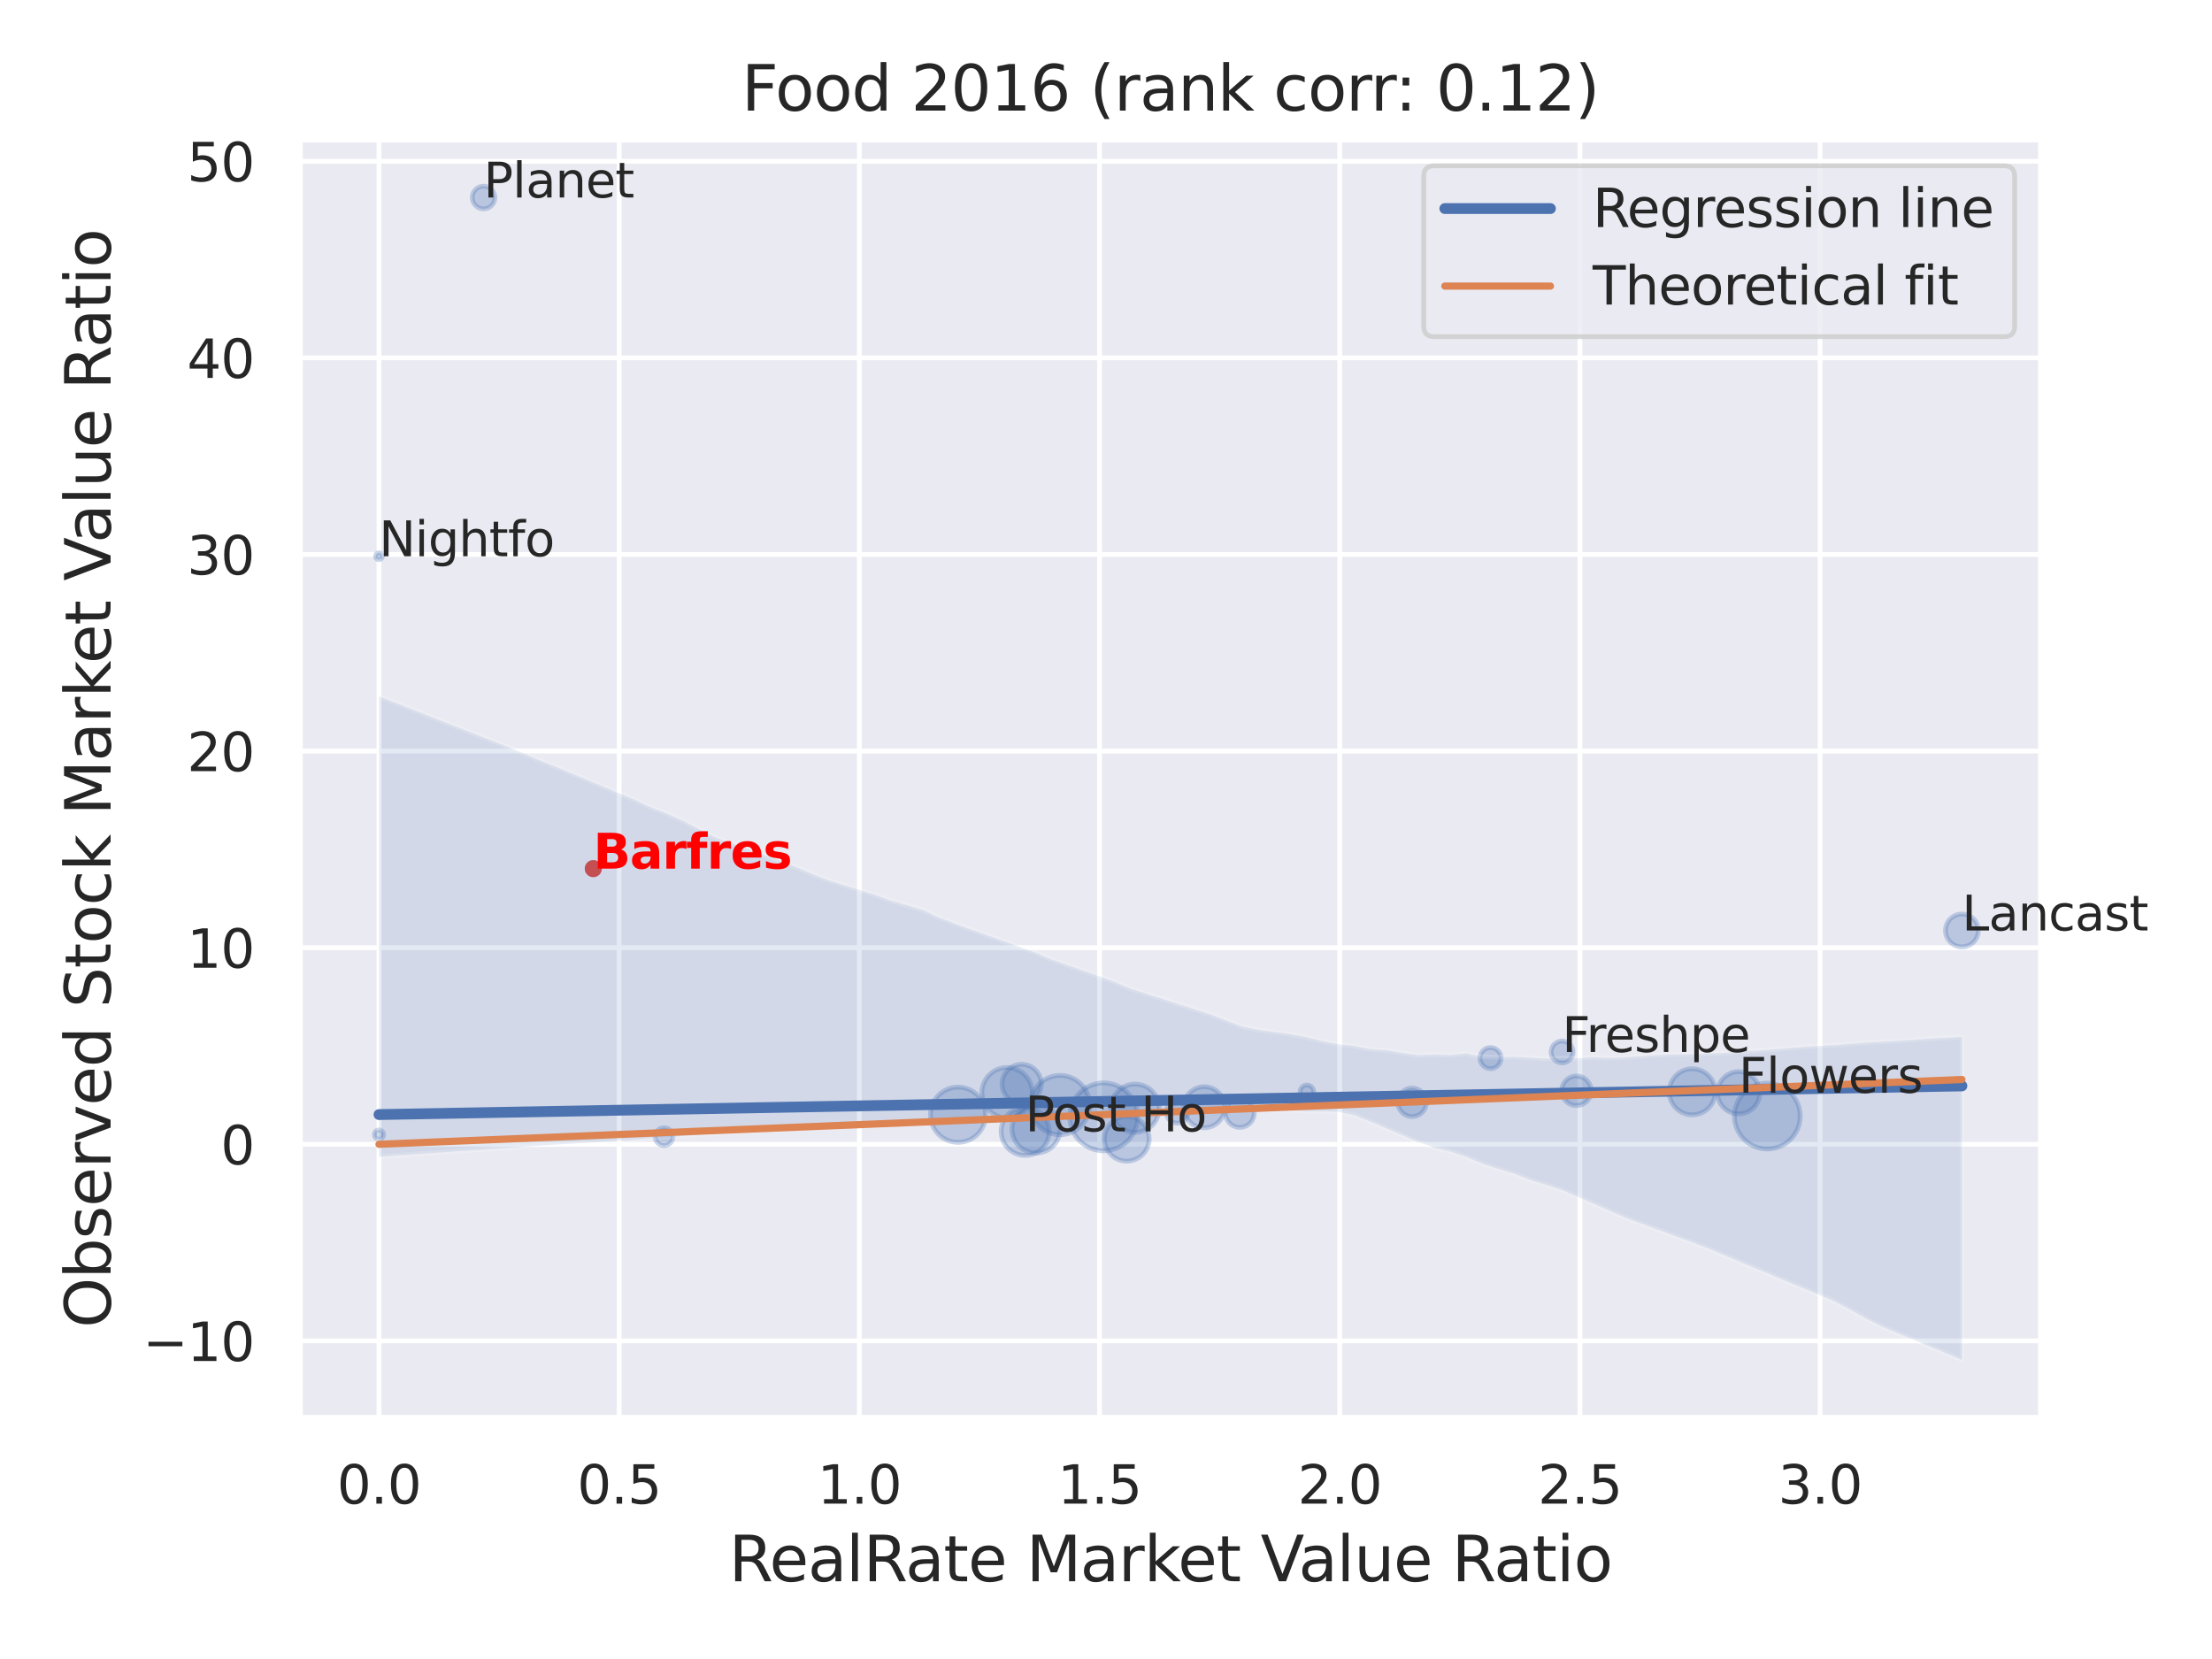 <?xml version="1.0" encoding="utf-8" standalone="no"?>
<!DOCTYPE svg PUBLIC "-//W3C//DTD SVG 1.1//EN"
  "http://www.w3.org/Graphics/SVG/1.1/DTD/svg11.dtd">
<svg xmlns:xlink="http://www.w3.org/1999/xlink" width="460.8pt" height="345.6pt" viewBox="0 0 460.8 345.6" xmlns="http://www.w3.org/2000/svg" version="1.1">
 <defs>
  <style type="text/css">*{stroke-linejoin: round; stroke-linecap: butt}</style>
 </defs>
 <g id="figure_1">
  <g id="patch_1">
   <path d="M 0 345.6 
L 460.8 345.6 
L 460.8 0 
L 0 0 
z
" style="fill: #ffffff"/>
  </g>
  <g id="axes_1">
   <g id="patch_2">
    <path d="M 62.46 295.38 
L 425.193 295.38 
L 425.193 29.04 
L 62.46 29.04 
z
" style="fill: #eaeaf2"/>
   </g>
   <g id="matplotlib.axis_1">
    <g id="xtick_1">
     <g id="line2d_1">
      <path d="M 78.948 295.38 
L 78.948 29.04 
" clip-path="url(#p19835ba0b5)" style="fill: none; stroke: #ffffff; stroke-linecap: round"/>
     </g>
     <g id="text_1">
      <!-- 0.0 -->
      <g style="fill: #262626" transform="translate(70.201 313.238) scale(0.11 -0.11)">
       <defs>
        <path id="DejaVuSans-30" d="M 2034 4250 
Q 1547 4250 1301 3770 
Q 1056 3291 1056 2328 
Q 1056 1369 1301 889 
Q 1547 409 2034 409 
Q 2525 409 2770 889 
Q 3016 1369 3016 2328 
Q 3016 3291 2770 3770 
Q 2525 4250 2034 4250 
z
M 2034 4750 
Q 2819 4750 3233 4129 
Q 3647 3509 3647 2328 
Q 3647 1150 3233 529 
Q 2819 -91 2034 -91 
Q 1250 -91 836 529 
Q 422 1150 422 2328 
Q 422 3509 836 4129 
Q 1250 4750 2034 4750 
z
" transform="scale(0.016)"/>
        <path id="DejaVuSans-2e" d="M 684 794 
L 1344 794 
L 1344 0 
L 684 0 
L 684 794 
z
" transform="scale(0.016)"/>
       </defs>
       <use xlink:href="#DejaVuSans-30"/>
       <use xlink:href="#DejaVuSans-2e" x="63.623"/>
       <use xlink:href="#DejaVuSans-30" x="95.41"/>
      </g>
     </g>
    </g>
    <g id="xtick_2">
     <g id="line2d_2">
      <path d="M 128.983 295.38 
L 128.983 29.04 
" clip-path="url(#p19835ba0b5)" style="fill: none; stroke: #ffffff; stroke-linecap: round"/>
     </g>
     <g id="text_2">
      <!-- 0.5 -->
      <g style="fill: #262626" transform="translate(120.236 313.238) scale(0.11 -0.11)">
       <defs>
        <path id="DejaVuSans-35" d="M 691 4666 
L 3169 4666 
L 3169 4134 
L 1269 4134 
L 1269 2991 
Q 1406 3038 1543 3061 
Q 1681 3084 1819 3084 
Q 2600 3084 3056 2656 
Q 3513 2228 3513 1497 
Q 3513 744 3044 326 
Q 2575 -91 1722 -91 
Q 1428 -91 1123 -41 
Q 819 9 494 109 
L 494 744 
Q 775 591 1075 516 
Q 1375 441 1709 441 
Q 2250 441 2565 725 
Q 2881 1009 2881 1497 
Q 2881 1984 2565 2268 
Q 2250 2553 1709 2553 
Q 1456 2553 1204 2497 
Q 953 2441 691 2322 
L 691 4666 
z
" transform="scale(0.016)"/>
       </defs>
       <use xlink:href="#DejaVuSans-30"/>
       <use xlink:href="#DejaVuSans-2e" x="63.623"/>
       <use xlink:href="#DejaVuSans-35" x="95.41"/>
      </g>
     </g>
    </g>
    <g id="xtick_3">
     <g id="line2d_3">
      <path d="M 179.018 295.38 
L 179.018 29.04 
" clip-path="url(#p19835ba0b5)" style="fill: none; stroke: #ffffff; stroke-linecap: round"/>
     </g>
     <g id="text_3">
      <!-- 1.0 -->
      <g style="fill: #262626" transform="translate(170.271 313.238) scale(0.11 -0.11)">
       <defs>
        <path id="DejaVuSans-31" d="M 794 531 
L 1825 531 
L 1825 4091 
L 703 3866 
L 703 4441 
L 1819 4666 
L 2450 4666 
L 2450 531 
L 3481 531 
L 3481 0 
L 794 0 
L 794 531 
z
" transform="scale(0.016)"/>
       </defs>
       <use xlink:href="#DejaVuSans-31"/>
       <use xlink:href="#DejaVuSans-2e" x="63.623"/>
       <use xlink:href="#DejaVuSans-30" x="95.41"/>
      </g>
     </g>
    </g>
    <g id="xtick_4">
     <g id="line2d_4">
      <path d="M 229.052 295.38 
L 229.052 29.04 
" clip-path="url(#p19835ba0b5)" style="fill: none; stroke: #ffffff; stroke-linecap: round"/>
     </g>
     <g id="text_4">
      <!-- 1.5 -->
      <g style="fill: #262626" transform="translate(220.306 313.238) scale(0.11 -0.11)">
       <use xlink:href="#DejaVuSans-31"/>
       <use xlink:href="#DejaVuSans-2e" x="63.623"/>
       <use xlink:href="#DejaVuSans-35" x="95.41"/>
      </g>
     </g>
    </g>
    <g id="xtick_5">
     <g id="line2d_5">
      <path d="M 279.087 295.38 
L 279.087 29.04 
" clip-path="url(#p19835ba0b5)" style="fill: none; stroke: #ffffff; stroke-linecap: round"/>
     </g>
     <g id="text_5">
      <!-- 2.0 -->
      <g style="fill: #262626" transform="translate(270.34 313.238) scale(0.11 -0.11)">
       <defs>
        <path id="DejaVuSans-32" d="M 1228 531 
L 3431 531 
L 3431 0 
L 469 0 
L 469 531 
Q 828 903 1448 1529 
Q 2069 2156 2228 2338 
Q 2531 2678 2651 2914 
Q 2772 3150 2772 3378 
Q 2772 3750 2511 3984 
Q 2250 4219 1831 4219 
Q 1534 4219 1204 4116 
Q 875 4013 500 3803 
L 500 4441 
Q 881 4594 1212 4672 
Q 1544 4750 1819 4750 
Q 2544 4750 2975 4387 
Q 3406 4025 3406 3419 
Q 3406 3131 3298 2873 
Q 3191 2616 2906 2266 
Q 2828 2175 2409 1742 
Q 1991 1309 1228 531 
z
" transform="scale(0.016)"/>
       </defs>
       <use xlink:href="#DejaVuSans-32"/>
       <use xlink:href="#DejaVuSans-2e" x="63.623"/>
       <use xlink:href="#DejaVuSans-30" x="95.41"/>
      </g>
     </g>
    </g>
    <g id="xtick_6">
     <g id="line2d_6">
      <path d="M 329.122 295.38 
L 329.122 29.04 
" clip-path="url(#p19835ba0b5)" style="fill: none; stroke: #ffffff; stroke-linecap: round"/>
     </g>
     <g id="text_6">
      <!-- 2.5 -->
      <g style="fill: #262626" transform="translate(320.375 313.238) scale(0.11 -0.11)">
       <use xlink:href="#DejaVuSans-32"/>
       <use xlink:href="#DejaVuSans-2e" x="63.623"/>
       <use xlink:href="#DejaVuSans-35" x="95.41"/>
      </g>
     </g>
    </g>
    <g id="xtick_7">
     <g id="line2d_7">
      <path d="M 379.157 295.38 
L 379.157 29.04 
" clip-path="url(#p19835ba0b5)" style="fill: none; stroke: #ffffff; stroke-linecap: round"/>
     </g>
     <g id="text_7">
      <!-- 3.0 -->
      <g style="fill: #262626" transform="translate(370.41 313.238) scale(0.11 -0.11)">
       <defs>
        <path id="DejaVuSans-33" d="M 2597 2516 
Q 3050 2419 3304 2112 
Q 3559 1806 3559 1356 
Q 3559 666 3084 287 
Q 2609 -91 1734 -91 
Q 1441 -91 1130 -33 
Q 819 25 488 141 
L 488 750 
Q 750 597 1062 519 
Q 1375 441 1716 441 
Q 2309 441 2620 675 
Q 2931 909 2931 1356 
Q 2931 1769 2642 2001 
Q 2353 2234 1838 2234 
L 1294 2234 
L 1294 2753 
L 1863 2753 
Q 2328 2753 2575 2939 
Q 2822 3125 2822 3475 
Q 2822 3834 2567 4026 
Q 2313 4219 1838 4219 
Q 1578 4219 1281 4162 
Q 984 4106 628 3988 
L 628 4550 
Q 988 4650 1302 4700 
Q 1616 4750 1894 4750 
Q 2613 4750 3031 4423 
Q 3450 4097 3450 3541 
Q 3450 3153 3228 2886 
Q 3006 2619 2597 2516 
z
" transform="scale(0.016)"/>
       </defs>
       <use xlink:href="#DejaVuSans-33"/>
       <use xlink:href="#DejaVuSans-2e" x="63.623"/>
       <use xlink:href="#DejaVuSans-30" x="95.41"/>
      </g>
     </g>
    </g>
    <g id="text_8">
     <!-- RealRate Market Value Ratio -->
     <g style="fill: #262626" transform="translate(151.84 329.404) scale(0.13 -0.13)">
      <defs>
       <path id="DejaVuSans-52" d="M 2841 2188 
Q 3044 2119 3236 1894 
Q 3428 1669 3622 1275 
L 4263 0 
L 3584 0 
L 2988 1197 
Q 2756 1666 2539 1819 
Q 2322 1972 1947 1972 
L 1259 1972 
L 1259 0 
L 628 0 
L 628 4666 
L 2053 4666 
Q 2853 4666 3247 4331 
Q 3641 3997 3641 3322 
Q 3641 2881 3436 2590 
Q 3231 2300 2841 2188 
z
M 1259 4147 
L 1259 2491 
L 2053 2491 
Q 2509 2491 2742 2702 
Q 2975 2913 2975 3322 
Q 2975 3731 2742 3939 
Q 2509 4147 2053 4147 
L 1259 4147 
z
" transform="scale(0.016)"/>
       <path id="DejaVuSans-65" d="M 3597 1894 
L 3597 1613 
L 953 1613 
Q 991 1019 1311 708 
Q 1631 397 2203 397 
Q 2534 397 2845 478 
Q 3156 559 3463 722 
L 3463 178 
Q 3153 47 2828 -22 
Q 2503 -91 2169 -91 
Q 1331 -91 842 396 
Q 353 884 353 1716 
Q 353 2575 817 3079 
Q 1281 3584 2069 3584 
Q 2775 3584 3186 3129 
Q 3597 2675 3597 1894 
z
M 3022 2063 
Q 3016 2534 2758 2815 
Q 2500 3097 2075 3097 
Q 1594 3097 1305 2825 
Q 1016 2553 972 2059 
L 3022 2063 
z
" transform="scale(0.016)"/>
       <path id="DejaVuSans-61" d="M 2194 1759 
Q 1497 1759 1228 1600 
Q 959 1441 959 1056 
Q 959 750 1161 570 
Q 1363 391 1709 391 
Q 2188 391 2477 730 
Q 2766 1069 2766 1631 
L 2766 1759 
L 2194 1759 
z
M 3341 1997 
L 3341 0 
L 2766 0 
L 2766 531 
Q 2569 213 2275 61 
Q 1981 -91 1556 -91 
Q 1019 -91 701 211 
Q 384 513 384 1019 
Q 384 1609 779 1909 
Q 1175 2209 1959 2209 
L 2766 2209 
L 2766 2266 
Q 2766 2663 2505 2880 
Q 2244 3097 1772 3097 
Q 1472 3097 1187 3025 
Q 903 2953 641 2809 
L 641 3341 
Q 956 3463 1253 3523 
Q 1550 3584 1831 3584 
Q 2591 3584 2966 3190 
Q 3341 2797 3341 1997 
z
" transform="scale(0.016)"/>
       <path id="DejaVuSans-6c" d="M 603 4863 
L 1178 4863 
L 1178 0 
L 603 0 
L 603 4863 
z
" transform="scale(0.016)"/>
       <path id="DejaVuSans-74" d="M 1172 4494 
L 1172 3500 
L 2356 3500 
L 2356 3053 
L 1172 3053 
L 1172 1153 
Q 1172 725 1289 603 
Q 1406 481 1766 481 
L 2356 481 
L 2356 0 
L 1766 0 
Q 1100 0 847 248 
Q 594 497 594 1153 
L 594 3053 
L 172 3053 
L 172 3500 
L 594 3500 
L 594 4494 
L 1172 4494 
z
" transform="scale(0.016)"/>
       <path id="DejaVuSans-20" transform="scale(0.016)"/>
       <path id="DejaVuSans-4d" d="M 628 4666 
L 1569 4666 
L 2759 1491 
L 3956 4666 
L 4897 4666 
L 4897 0 
L 4281 0 
L 4281 4097 
L 3078 897 
L 2444 897 
L 1241 4097 
L 1241 0 
L 628 0 
L 628 4666 
z
" transform="scale(0.016)"/>
       <path id="DejaVuSans-72" d="M 2631 2963 
Q 2534 3019 2420 3045 
Q 2306 3072 2169 3072 
Q 1681 3072 1420 2755 
Q 1159 2438 1159 1844 
L 1159 0 
L 581 0 
L 581 3500 
L 1159 3500 
L 1159 2956 
Q 1341 3275 1631 3429 
Q 1922 3584 2338 3584 
Q 2397 3584 2469 3576 
Q 2541 3569 2628 3553 
L 2631 2963 
z
" transform="scale(0.016)"/>
       <path id="DejaVuSans-6b" d="M 581 4863 
L 1159 4863 
L 1159 1991 
L 2875 3500 
L 3609 3500 
L 1753 1863 
L 3688 0 
L 2938 0 
L 1159 1709 
L 1159 0 
L 581 0 
L 581 4863 
z
" transform="scale(0.016)"/>
       <path id="DejaVuSans-56" d="M 1831 0 
L 50 4666 
L 709 4666 
L 2188 738 
L 3669 4666 
L 4325 4666 
L 2547 0 
L 1831 0 
z
" transform="scale(0.016)"/>
       <path id="DejaVuSans-75" d="M 544 1381 
L 544 3500 
L 1119 3500 
L 1119 1403 
Q 1119 906 1312 657 
Q 1506 409 1894 409 
Q 2359 409 2629 706 
Q 2900 1003 2900 1516 
L 2900 3500 
L 3475 3500 
L 3475 0 
L 2900 0 
L 2900 538 
Q 2691 219 2414 64 
Q 2138 -91 1772 -91 
Q 1169 -91 856 284 
Q 544 659 544 1381 
z
M 1991 3584 
L 1991 3584 
z
" transform="scale(0.016)"/>
       <path id="DejaVuSans-69" d="M 603 3500 
L 1178 3500 
L 1178 0 
L 603 0 
L 603 3500 
z
M 603 4863 
L 1178 4863 
L 1178 4134 
L 603 4134 
L 603 4863 
z
" transform="scale(0.016)"/>
       <path id="DejaVuSans-6f" d="M 1959 3097 
Q 1497 3097 1228 2736 
Q 959 2375 959 1747 
Q 959 1119 1226 758 
Q 1494 397 1959 397 
Q 2419 397 2687 759 
Q 2956 1122 2956 1747 
Q 2956 2369 2687 2733 
Q 2419 3097 1959 3097 
z
M 1959 3584 
Q 2709 3584 3137 3096 
Q 3566 2609 3566 1747 
Q 3566 888 3137 398 
Q 2709 -91 1959 -91 
Q 1206 -91 779 398 
Q 353 888 353 1747 
Q 353 2609 779 3096 
Q 1206 3584 1959 3584 
z
" transform="scale(0.016)"/>
      </defs>
      <use xlink:href="#DejaVuSans-52"/>
      <use xlink:href="#DejaVuSans-65" x="64.982"/>
      <use xlink:href="#DejaVuSans-61" x="126.506"/>
      <use xlink:href="#DejaVuSans-6c" x="187.785"/>
      <use xlink:href="#DejaVuSans-52" x="215.568"/>
      <use xlink:href="#DejaVuSans-61" x="282.801"/>
      <use xlink:href="#DejaVuSans-74" x="344.08"/>
      <use xlink:href="#DejaVuSans-65" x="383.289"/>
      <use xlink:href="#DejaVuSans-20" x="444.812"/>
      <use xlink:href="#DejaVuSans-4d" x="476.6"/>
      <use xlink:href="#DejaVuSans-61" x="562.879"/>
      <use xlink:href="#DejaVuSans-72" x="624.158"/>
      <use xlink:href="#DejaVuSans-6b" x="665.271"/>
      <use xlink:href="#DejaVuSans-65" x="719.557"/>
      <use xlink:href="#DejaVuSans-74" x="781.08"/>
      <use xlink:href="#DejaVuSans-20" x="820.289"/>
      <use xlink:href="#DejaVuSans-56" x="852.076"/>
      <use xlink:href="#DejaVuSans-61" x="912.734"/>
      <use xlink:href="#DejaVuSans-6c" x="974.014"/>
      <use xlink:href="#DejaVuSans-75" x="1001.797"/>
      <use xlink:href="#DejaVuSans-65" x="1065.176"/>
      <use xlink:href="#DejaVuSans-20" x="1126.699"/>
      <use xlink:href="#DejaVuSans-52" x="1158.486"/>
      <use xlink:href="#DejaVuSans-61" x="1225.719"/>
      <use xlink:href="#DejaVuSans-74" x="1286.998"/>
      <use xlink:href="#DejaVuSans-69" x="1326.207"/>
      <use xlink:href="#DejaVuSans-6f" x="1353.99"/>
     </g>
    </g>
   </g>
   <g id="matplotlib.axis_2">
    <g id="ytick_1">
     <g id="line2d_8">
      <path d="M 62.46 279.336 
L 425.193 279.336 
" clip-path="url(#p19835ba0b5)" style="fill: none; stroke: #ffffff; stroke-linecap: round"/>
     </g>
     <g id="text_9">
      <!-- −10 -->
      <g style="fill: #262626" transform="translate(29.745 283.515) scale(0.11 -0.11)">
       <defs>
        <path id="DejaVuSans-2212" d="M 678 2272 
L 4684 2272 
L 4684 1741 
L 678 1741 
L 678 2272 
z
" transform="scale(0.016)"/>
       </defs>
       <use xlink:href="#DejaVuSans-2212"/>
       <use xlink:href="#DejaVuSans-31" x="83.789"/>
       <use xlink:href="#DejaVuSans-30" x="147.412"/>
      </g>
     </g>
    </g>
    <g id="ytick_2">
     <g id="line2d_9">
      <path d="M 62.46 238.378 
L 425.193 238.378 
" clip-path="url(#p19835ba0b5)" style="fill: none; stroke: #ffffff; stroke-linecap: round"/>
     </g>
     <g id="text_10">
      <!-- 0 -->
      <g style="fill: #262626" transform="translate(45.961 242.557) scale(0.11 -0.11)">
       <use xlink:href="#DejaVuSans-30"/>
      </g>
     </g>
    </g>
    <g id="ytick_3">
     <g id="line2d_10">
      <path d="M 62.46 197.42 
L 425.193 197.42 
" clip-path="url(#p19835ba0b5)" style="fill: none; stroke: #ffffff; stroke-linecap: round"/>
     </g>
     <g id="text_11">
      <!-- 10 -->
      <g style="fill: #262626" transform="translate(38.962 201.599) scale(0.11 -0.11)">
       <use xlink:href="#DejaVuSans-31"/>
       <use xlink:href="#DejaVuSans-30" x="63.623"/>
      </g>
     </g>
    </g>
    <g id="ytick_4">
     <g id="line2d_11">
      <path d="M 62.46 156.461 
L 425.193 156.461 
" clip-path="url(#p19835ba0b5)" style="fill: none; stroke: #ffffff; stroke-linecap: round"/>
     </g>
     <g id="text_12">
      <!-- 20 -->
      <g style="fill: #262626" transform="translate(38.962 160.641) scale(0.11 -0.11)">
       <use xlink:href="#DejaVuSans-32"/>
       <use xlink:href="#DejaVuSans-30" x="63.623"/>
      </g>
     </g>
    </g>
    <g id="ytick_5">
     <g id="line2d_12">
      <path d="M 62.46 115.503 
L 425.193 115.503 
" clip-path="url(#p19835ba0b5)" style="fill: none; stroke: #ffffff; stroke-linecap: round"/>
     </g>
     <g id="text_13">
      <!-- 30 -->
      <g style="fill: #262626" transform="translate(38.962 119.682) scale(0.11 -0.11)">
       <use xlink:href="#DejaVuSans-33"/>
       <use xlink:href="#DejaVuSans-30" x="63.623"/>
      </g>
     </g>
    </g>
    <g id="ytick_6">
     <g id="line2d_13">
      <path d="M 62.46 74.545 
L 425.193 74.545 
" clip-path="url(#p19835ba0b5)" style="fill: none; stroke: #ffffff; stroke-linecap: round"/>
     </g>
     <g id="text_14">
      <!-- 40 -->
      <g style="fill: #262626" transform="translate(38.962 78.724) scale(0.11 -0.11)">
       <defs>
        <path id="DejaVuSans-34" d="M 2419 4116 
L 825 1625 
L 2419 1625 
L 2419 4116 
z
M 2253 4666 
L 3047 4666 
L 3047 1625 
L 3713 1625 
L 3713 1100 
L 3047 1100 
L 3047 0 
L 2419 0 
L 2419 1100 
L 313 1100 
L 313 1709 
L 2253 4666 
z
" transform="scale(0.016)"/>
       </defs>
       <use xlink:href="#DejaVuSans-34"/>
       <use xlink:href="#DejaVuSans-30" x="63.623"/>
      </g>
     </g>
    </g>
    <g id="ytick_7">
     <g id="line2d_14">
      <path d="M 62.46 33.587 
L 425.193 33.587 
" clip-path="url(#p19835ba0b5)" style="fill: none; stroke: #ffffff; stroke-linecap: round"/>
     </g>
     <g id="text_15">
      <!-- 50 -->
      <g style="fill: #262626" transform="translate(38.962 37.766) scale(0.11 -0.11)">
       <use xlink:href="#DejaVuSans-35"/>
       <use xlink:href="#DejaVuSans-30" x="63.623"/>
      </g>
     </g>
    </g>
    <g id="text_16">
     <!-- Observed Stock Market Value Ratio -->
     <g style="fill: #262626" transform="translate(23.041 276.612) rotate(-90) scale(0.13 -0.13)">
      <defs>
       <path id="DejaVuSans-4f" d="M 2522 4238 
Q 1834 4238 1429 3725 
Q 1025 3213 1025 2328 
Q 1025 1447 1429 934 
Q 1834 422 2522 422 
Q 3209 422 3611 934 
Q 4013 1447 4013 2328 
Q 4013 3213 3611 3725 
Q 3209 4238 2522 4238 
z
M 2522 4750 
Q 3503 4750 4090 4092 
Q 4678 3434 4678 2328 
Q 4678 1225 4090 567 
Q 3503 -91 2522 -91 
Q 1538 -91 948 565 
Q 359 1222 359 2328 
Q 359 3434 948 4092 
Q 1538 4750 2522 4750 
z
" transform="scale(0.016)"/>
       <path id="DejaVuSans-62" d="M 3116 1747 
Q 3116 2381 2855 2742 
Q 2594 3103 2138 3103 
Q 1681 3103 1420 2742 
Q 1159 2381 1159 1747 
Q 1159 1113 1420 752 
Q 1681 391 2138 391 
Q 2594 391 2855 752 
Q 3116 1113 3116 1747 
z
M 1159 2969 
Q 1341 3281 1617 3432 
Q 1894 3584 2278 3584 
Q 2916 3584 3314 3078 
Q 3713 2572 3713 1747 
Q 3713 922 3314 415 
Q 2916 -91 2278 -91 
Q 1894 -91 1617 61 
Q 1341 213 1159 525 
L 1159 0 
L 581 0 
L 581 4863 
L 1159 4863 
L 1159 2969 
z
" transform="scale(0.016)"/>
       <path id="DejaVuSans-73" d="M 2834 3397 
L 2834 2853 
Q 2591 2978 2328 3040 
Q 2066 3103 1784 3103 
Q 1356 3103 1142 2972 
Q 928 2841 928 2578 
Q 928 2378 1081 2264 
Q 1234 2150 1697 2047 
L 1894 2003 
Q 2506 1872 2764 1633 
Q 3022 1394 3022 966 
Q 3022 478 2636 193 
Q 2250 -91 1575 -91 
Q 1294 -91 989 -36 
Q 684 19 347 128 
L 347 722 
Q 666 556 975 473 
Q 1284 391 1588 391 
Q 1994 391 2212 530 
Q 2431 669 2431 922 
Q 2431 1156 2273 1281 
Q 2116 1406 1581 1522 
L 1381 1569 
Q 847 1681 609 1914 
Q 372 2147 372 2553 
Q 372 3047 722 3315 
Q 1072 3584 1716 3584 
Q 2034 3584 2315 3537 
Q 2597 3491 2834 3397 
z
" transform="scale(0.016)"/>
       <path id="DejaVuSans-76" d="M 191 3500 
L 800 3500 
L 1894 563 
L 2988 3500 
L 3597 3500 
L 2284 0 
L 1503 0 
L 191 3500 
z
" transform="scale(0.016)"/>
       <path id="DejaVuSans-64" d="M 2906 2969 
L 2906 4863 
L 3481 4863 
L 3481 0 
L 2906 0 
L 2906 525 
Q 2725 213 2448 61 
Q 2172 -91 1784 -91 
Q 1150 -91 751 415 
Q 353 922 353 1747 
Q 353 2572 751 3078 
Q 1150 3584 1784 3584 
Q 2172 3584 2448 3432 
Q 2725 3281 2906 2969 
z
M 947 1747 
Q 947 1113 1208 752 
Q 1469 391 1925 391 
Q 2381 391 2643 752 
Q 2906 1113 2906 1747 
Q 2906 2381 2643 2742 
Q 2381 3103 1925 3103 
Q 1469 3103 1208 2742 
Q 947 2381 947 1747 
z
" transform="scale(0.016)"/>
       <path id="DejaVuSans-53" d="M 3425 4513 
L 3425 3897 
Q 3066 4069 2747 4153 
Q 2428 4238 2131 4238 
Q 1616 4238 1336 4038 
Q 1056 3838 1056 3469 
Q 1056 3159 1242 3001 
Q 1428 2844 1947 2747 
L 2328 2669 
Q 3034 2534 3370 2195 
Q 3706 1856 3706 1288 
Q 3706 609 3251 259 
Q 2797 -91 1919 -91 
Q 1588 -91 1214 -16 
Q 841 59 441 206 
L 441 856 
Q 825 641 1194 531 
Q 1563 422 1919 422 
Q 2459 422 2753 634 
Q 3047 847 3047 1241 
Q 3047 1584 2836 1778 
Q 2625 1972 2144 2069 
L 1759 2144 
Q 1053 2284 737 2584 
Q 422 2884 422 3419 
Q 422 4038 858 4394 
Q 1294 4750 2059 4750 
Q 2388 4750 2728 4690 
Q 3069 4631 3425 4513 
z
" transform="scale(0.016)"/>
       <path id="DejaVuSans-63" d="M 3122 3366 
L 3122 2828 
Q 2878 2963 2633 3030 
Q 2388 3097 2138 3097 
Q 1578 3097 1268 2742 
Q 959 2388 959 1747 
Q 959 1106 1268 751 
Q 1578 397 2138 397 
Q 2388 397 2633 464 
Q 2878 531 3122 666 
L 3122 134 
Q 2881 22 2623 -34 
Q 2366 -91 2075 -91 
Q 1284 -91 818 406 
Q 353 903 353 1747 
Q 353 2603 823 3093 
Q 1294 3584 2113 3584 
Q 2378 3584 2631 3529 
Q 2884 3475 3122 3366 
z
" transform="scale(0.016)"/>
      </defs>
      <use xlink:href="#DejaVuSans-4f"/>
      <use xlink:href="#DejaVuSans-62" x="78.711"/>
      <use xlink:href="#DejaVuSans-73" x="142.188"/>
      <use xlink:href="#DejaVuSans-65" x="194.287"/>
      <use xlink:href="#DejaVuSans-72" x="255.811"/>
      <use xlink:href="#DejaVuSans-76" x="296.924"/>
      <use xlink:href="#DejaVuSans-65" x="356.104"/>
      <use xlink:href="#DejaVuSans-64" x="417.627"/>
      <use xlink:href="#DejaVuSans-20" x="481.104"/>
      <use xlink:href="#DejaVuSans-53" x="512.891"/>
      <use xlink:href="#DejaVuSans-74" x="576.367"/>
      <use xlink:href="#DejaVuSans-6f" x="615.576"/>
      <use xlink:href="#DejaVuSans-63" x="676.758"/>
      <use xlink:href="#DejaVuSans-6b" x="731.738"/>
      <use xlink:href="#DejaVuSans-20" x="789.648"/>
      <use xlink:href="#DejaVuSans-4d" x="821.436"/>
      <use xlink:href="#DejaVuSans-61" x="907.715"/>
      <use xlink:href="#DejaVuSans-72" x="968.994"/>
      <use xlink:href="#DejaVuSans-6b" x="1010.107"/>
      <use xlink:href="#DejaVuSans-65" x="1064.393"/>
      <use xlink:href="#DejaVuSans-74" x="1125.916"/>
      <use xlink:href="#DejaVuSans-20" x="1165.125"/>
      <use xlink:href="#DejaVuSans-56" x="1196.912"/>
      <use xlink:href="#DejaVuSans-61" x="1257.57"/>
      <use xlink:href="#DejaVuSans-6c" x="1318.85"/>
      <use xlink:href="#DejaVuSans-75" x="1346.633"/>
      <use xlink:href="#DejaVuSans-65" x="1410.012"/>
      <use xlink:href="#DejaVuSans-20" x="1471.535"/>
      <use xlink:href="#DejaVuSans-52" x="1503.322"/>
      <use xlink:href="#DejaVuSans-61" x="1570.555"/>
      <use xlink:href="#DejaVuSans-74" x="1631.834"/>
      <use xlink:href="#DejaVuSans-69" x="1671.043"/>
      <use xlink:href="#DejaVuSans-6f" x="1698.826"/>
     </g>
    </g>
   </g>
   <g id="PathCollection_1">
    <path d="M 245.25 233.979 
C 245.854 233.979 246.434 233.739 246.862 233.311 
C 247.289 232.884 247.529 232.304 247.529 231.699 
C 247.529 231.095 247.289 230.515 246.862 230.087 
C 246.434 229.66 245.854 229.42 245.25 229.42 
C 244.645 229.42 244.066 229.66 243.638 230.087 
C 243.211 230.515 242.97 231.095 242.97 231.699 
C 242.97 232.304 243.211 232.884 243.638 233.311 
C 244.066 233.739 244.645 233.979 245.25 233.979 
z
" clip-path="url(#p19835ba0b5)" style="fill: #4c72b0; fill-opacity: 0.3; stroke: #4c72b0; stroke-opacity: 0.3"/>
    <path d="M 209.791 232.886 
C 211.184 232.886 212.52 232.333 213.505 231.348 
C 214.49 230.363 215.044 229.027 215.044 227.634 
C 215.044 226.241 214.49 224.904 213.505 223.919 
C 212.52 222.934 211.184 222.381 209.791 222.381 
C 208.398 222.381 207.062 222.934 206.077 223.919 
C 205.092 224.904 204.539 226.241 204.539 227.634 
C 204.539 229.027 205.092 230.363 206.077 231.348 
C 207.062 232.333 208.398 232.886 209.791 232.886 
z
" clip-path="url(#p19835ba0b5)" style="fill: #4c72b0; fill-opacity: 0.3; stroke: #4c72b0; stroke-opacity: 0.3"/>
    <path d="M 199.579 237.968 
C 201.104 237.968 202.568 237.362 203.646 236.283 
C 204.725 235.205 205.331 233.741 205.331 232.216 
C 205.331 230.69 204.725 229.227 203.646 228.148 
C 202.568 227.069 201.104 226.463 199.579 226.463 
C 198.053 226.463 196.59 227.069 195.511 228.148 
C 194.432 229.227 193.826 230.69 193.826 232.216 
C 193.826 233.741 194.432 235.205 195.511 236.283 
C 196.59 237.362 198.053 237.968 199.579 237.968 
z
" clip-path="url(#p19835ba0b5)" style="fill: #4c72b0; fill-opacity: 0.3; stroke: #4c72b0; stroke-opacity: 0.3"/>
    <path d="M 294.169 232.605 
C 294.955 232.605 295.709 232.293 296.265 231.737 
C 296.821 231.181 297.134 230.427 297.134 229.641 
C 297.134 228.854 296.821 228.1 296.265 227.544 
C 295.709 226.988 294.955 226.676 294.169 226.676 
C 293.383 226.676 292.629 226.988 292.073 227.544 
C 291.517 228.1 291.204 228.854 291.204 229.641 
C 291.204 230.427 291.517 231.181 292.073 231.737 
C 292.629 232.293 293.383 232.605 294.169 232.605 
z
" clip-path="url(#p19835ba0b5)" style="fill: #4c72b0; fill-opacity: 0.3; stroke: #4c72b0; stroke-opacity: 0.3"/>
    <path d="M 220.826 236.386 
C 222.465 236.386 224.037 235.735 225.196 234.576 
C 226.355 233.417 227.006 231.845 227.006 230.206 
C 227.006 228.567 226.355 226.995 225.196 225.836 
C 224.037 224.677 222.465 224.026 220.826 224.026 
C 219.187 224.026 217.615 224.677 216.456 225.836 
C 215.298 226.995 214.646 228.567 214.646 230.206 
C 214.646 231.845 215.298 233.417 216.456 234.576 
C 217.615 235.735 219.187 236.386 220.826 236.386 
z
" clip-path="url(#p19835ba0b5)" style="fill: #4c72b0; fill-opacity: 0.3; stroke: #4c72b0; stroke-opacity: 0.3"/>
    <path d="M 212.834 229.903 
C 213.919 229.903 214.961 229.472 215.728 228.705 
C 216.495 227.937 216.927 226.896 216.927 225.811 
C 216.927 224.726 216.495 223.684 215.728 222.917 
C 214.961 222.15 213.919 221.718 212.834 221.718 
C 211.749 221.718 210.708 222.15 209.94 222.917 
C 209.173 223.684 208.742 224.726 208.742 225.811 
C 208.742 226.896 209.173 227.937 209.94 228.705 
C 210.708 229.472 211.749 229.903 212.834 229.903 
z
" clip-path="url(#p19835ba0b5)" style="fill: #4c72b0; fill-opacity: 0.3; stroke: #4c72b0; stroke-opacity: 0.3"/>
    <path d="M 408.705 197.254 
C 409.612 197.254 410.482 196.894 411.124 196.252 
C 411.765 195.611 412.126 194.741 412.126 193.834 
C 412.126 192.926 411.765 192.056 411.124 191.415 
C 410.482 190.773 409.612 190.413 408.705 190.413 
C 407.798 190.413 406.928 190.773 406.286 191.415 
C 405.645 192.056 405.284 192.926 405.284 193.834 
C 405.284 194.741 405.645 195.611 406.286 196.252 
C 406.928 196.894 407.798 197.254 408.705 197.254 
z
" clip-path="url(#p19835ba0b5)" style="fill: #4c72b0; fill-opacity: 0.3; stroke: #4c72b0; stroke-opacity: 0.3"/>
    <path d="M 234.722 241.887 
C 235.957 241.887 237.143 241.396 238.016 240.522 
C 238.89 239.649 239.381 238.463 239.381 237.228 
C 239.381 235.992 238.89 234.807 238.016 233.933 
C 237.143 233.059 235.957 232.568 234.722 232.568 
C 233.486 232.568 232.301 233.059 231.427 233.933 
C 230.553 234.807 230.062 235.992 230.062 237.228 
C 230.062 238.463 230.553 239.649 231.427 240.522 
C 232.301 241.396 233.486 241.887 234.722 241.887 
z
" clip-path="url(#p19835ba0b5)" style="fill: #4c72b0; fill-opacity: 0.3; stroke: #4c72b0; stroke-opacity: 0.3"/>
    <path d="M 328.404 230.306 
C 329.219 230.306 330.001 229.982 330.578 229.406 
C 331.155 228.829 331.479 228.047 331.479 227.231 
C 331.479 226.416 331.155 225.634 330.578 225.057 
C 330.001 224.481 329.219 224.157 328.404 224.157 
C 327.588 224.157 326.806 224.481 326.23 225.057 
C 325.653 225.634 325.329 226.416 325.329 227.231 
C 325.329 228.047 325.653 228.829 326.23 229.406 
C 326.806 229.982 327.588 230.306 328.404 230.306 
z
" clip-path="url(#p19835ba0b5)" style="fill: #4c72b0; fill-opacity: 0.3; stroke: #4c72b0; stroke-opacity: 0.3"/>
    <path d="M 368.162 239.357 
C 369.98 239.357 371.724 238.634 373.009 237.349 
C 374.295 236.063 375.017 234.319 375.017 232.501 
C 375.017 230.683 374.295 228.939 373.009 227.654 
C 371.724 226.368 369.98 225.646 368.162 225.646 
C 366.344 225.646 364.6 226.368 363.315 227.654 
C 362.029 228.939 361.307 230.683 361.307 232.501 
C 361.307 234.319 362.029 236.063 363.315 237.349 
C 364.6 238.634 366.344 239.357 368.162 239.357 
z
" clip-path="url(#p19835ba0b5)" style="fill: #4c72b0; fill-opacity: 0.3; stroke: #4c72b0; stroke-opacity: 0.3"/>
    <path d="M 272.251 228.871 
C 272.626 228.871 272.987 228.722 273.252 228.456 
C 273.518 228.19 273.667 227.83 273.667 227.454 
C 273.667 227.079 273.518 226.718 273.252 226.453 
C 272.987 226.187 272.626 226.038 272.251 226.038 
C 271.875 226.038 271.515 226.187 271.249 226.453 
C 270.983 226.718 270.834 227.079 270.834 227.454 
C 270.834 227.83 270.983 228.19 271.249 228.456 
C 271.515 228.722 271.875 228.871 272.251 228.871 
z
" clip-path="url(#p19835ba0b5)" style="fill: #4c72b0; fill-opacity: 0.3; stroke: #4c72b0; stroke-opacity: 0.3"/>
    <path d="M 236.46 235.896 
C 237.794 235.896 239.073 235.366 240.017 234.422 
C 240.96 233.479 241.49 232.199 241.49 230.865 
C 241.49 229.531 240.96 228.251 240.017 227.308 
C 239.073 226.365 237.794 225.835 236.46 225.835 
C 235.125 225.835 233.846 226.365 232.902 227.308 
C 231.959 228.251 231.429 229.531 231.429 230.865 
C 231.429 232.199 231.959 233.479 232.902 234.422 
C 233.846 235.366 235.125 235.896 236.46 235.896 
z
" clip-path="url(#p19835ba0b5)" style="fill: #4c72b0; fill-opacity: 0.3; stroke: #4c72b0; stroke-opacity: 0.3"/>
    <path d="M 310.503 222.628 
C 311.086 222.628 311.645 222.396 312.057 221.984 
C 312.469 221.572 312.7 221.013 312.7 220.431 
C 312.7 219.848 312.469 219.289 312.057 218.877 
C 311.645 218.465 311.086 218.233 310.503 218.233 
C 309.921 218.233 309.362 218.465 308.95 218.877 
C 308.538 219.289 308.306 219.848 308.306 220.431 
C 308.306 221.013 308.538 221.572 308.95 221.984 
C 309.362 222.396 309.921 222.628 310.503 222.628 
z
" clip-path="url(#p19835ba0b5)" style="fill: #4c72b0; fill-opacity: 0.3; stroke: #4c72b0; stroke-opacity: 0.3"/>
    <path d="M 250.864 234.933 
C 251.998 234.933 253.085 234.482 253.887 233.68 
C 254.689 232.878 255.139 231.791 255.139 230.657 
C 255.139 229.523 254.689 228.435 253.887 227.633 
C 253.085 226.831 251.998 226.381 250.864 226.381 
C 249.73 226.381 248.642 226.831 247.84 227.633 
C 247.038 228.435 246.588 229.523 246.588 230.657 
C 246.588 231.791 247.038 232.878 247.84 233.68 
C 248.642 234.482 249.73 234.933 250.864 234.933 
z
" clip-path="url(#p19835ba0b5)" style="fill: #4c72b0; fill-opacity: 0.3; stroke: #4c72b0; stroke-opacity: 0.3"/>
    <path d="M 258.279 234.848 
C 259.072 234.848 259.832 234.533 260.393 233.972 
C 260.954 233.411 261.269 232.651 261.269 231.858 
C 261.269 231.065 260.954 230.304 260.393 229.743 
C 259.832 229.183 259.072 228.868 258.279 228.868 
C 257.486 228.868 256.725 229.183 256.165 229.743 
C 255.604 230.304 255.289 231.065 255.289 231.858 
C 255.289 232.651 255.604 233.411 256.165 233.972 
C 256.725 234.533 257.486 234.848 258.279 234.848 
z
" clip-path="url(#p19835ba0b5)" style="fill: #4c72b0; fill-opacity: 0.3; stroke: #4c72b0; stroke-opacity: 0.3"/>
    <path d="M 352.527 232.242 
C 353.8 232.242 355.022 231.736 355.922 230.836 
C 356.822 229.935 357.328 228.714 357.328 227.441 
C 357.328 226.168 356.822 224.947 355.922 224.047 
C 355.022 223.146 353.8 222.641 352.527 222.641 
C 351.254 222.641 350.033 223.146 349.133 224.047 
C 348.233 224.947 347.727 226.168 347.727 227.441 
C 347.727 228.714 348.233 229.935 349.133 230.836 
C 350.033 231.736 351.254 232.242 352.527 232.242 
z
" clip-path="url(#p19835ba0b5)" style="fill: #4c72b0; fill-opacity: 0.3; stroke: #4c72b0; stroke-opacity: 0.3"/>
    <path d="M 138.332 238.638 
C 138.823 238.638 139.294 238.443 139.641 238.096 
C 139.988 237.749 140.184 237.277 140.184 236.786 
C 140.184 236.295 139.988 235.824 139.641 235.477 
C 139.294 235.129 138.823 234.934 138.332 234.934 
C 137.84 234.934 137.369 235.129 137.022 235.477 
C 136.675 235.824 136.48 236.295 136.48 236.786 
C 136.48 237.277 136.675 237.749 137.022 238.096 
C 137.369 238.443 137.84 238.638 138.332 238.638 
z
" clip-path="url(#p19835ba0b5)" style="fill: #4c72b0; fill-opacity: 0.3; stroke: #4c72b0; stroke-opacity: 0.3"/>
    <path d="M 229.916 239.727 
C 231.791 239.727 233.59 238.982 234.916 237.656 
C 236.242 236.33 236.987 234.531 236.987 232.656 
C 236.987 230.78 236.242 228.982 234.916 227.656 
C 233.59 226.33 231.791 225.585 229.916 225.585 
C 228.041 225.585 226.242 226.33 224.916 227.656 
C 223.59 228.982 222.845 230.78 222.845 232.656 
C 222.845 234.531 223.59 236.33 224.916 237.656 
C 226.242 238.982 228.041 239.727 229.916 239.727 
z
" clip-path="url(#p19835ba0b5)" style="fill: #4c72b0; fill-opacity: 0.3; stroke: #4c72b0; stroke-opacity: 0.3"/>
    <path d="M 100.741 43.508 
C 101.368 43.508 101.968 43.259 102.411 42.816 
C 102.854 42.373 103.103 41.773 103.103 41.146 
C 103.103 40.52 102.854 39.919 102.411 39.476 
C 101.968 39.034 101.368 38.785 100.741 38.785 
C 100.115 38.785 99.514 39.034 99.072 39.476 
C 98.629 39.919 98.38 40.52 98.38 41.146 
C 98.38 41.773 98.629 42.373 99.072 42.816 
C 99.514 43.259 100.115 43.508 100.741 43.508 
z
" clip-path="url(#p19835ba0b5)" style="fill: #4c72b0; fill-opacity: 0.3; stroke: #4c72b0; stroke-opacity: 0.3"/>
    <path d="M 362.194 232.045 
C 363.362 232.045 364.482 231.581 365.308 230.755 
C 366.133 229.929 366.597 228.809 366.597 227.642 
C 366.597 226.474 366.133 225.354 365.308 224.528 
C 364.482 223.702 363.362 223.239 362.194 223.239 
C 361.027 223.239 359.907 223.702 359.081 224.528 
C 358.255 225.354 357.791 226.474 357.791 227.642 
C 357.791 228.809 358.255 229.929 359.081 230.755 
C 359.907 231.581 361.027 232.045 362.194 232.045 
z
" clip-path="url(#p19835ba0b5)" style="fill: #4c72b0; fill-opacity: 0.3; stroke: #4c72b0; stroke-opacity: 0.3"/>
    <path d="M 215.834 240.195 
C 217.165 240.195 218.441 239.667 219.382 238.726 
C 220.323 237.785 220.851 236.508 220.851 235.178 
C 220.851 233.847 220.323 232.571 219.382 231.63 
C 218.441 230.689 217.165 230.16 215.834 230.16 
C 214.503 230.16 213.227 230.689 212.286 231.63 
C 211.345 232.571 210.816 233.847 210.816 235.178 
C 210.816 236.508 211.345 237.785 212.286 238.726 
C 213.227 239.667 214.503 240.195 215.834 240.195 
z
" clip-path="url(#p19835ba0b5)" style="fill: #4c72b0; fill-opacity: 0.3; stroke: #4c72b0; stroke-opacity: 0.3"/>
    <path d="M 78.949 237.314 
C 79.204 237.314 79.448 237.212 79.628 237.032 
C 79.808 236.852 79.91 236.608 79.91 236.353 
C 79.91 236.098 79.808 235.853 79.628 235.673 
C 79.448 235.493 79.204 235.392 78.949 235.392 
C 78.694 235.392 78.45 235.493 78.269 235.673 
C 78.089 235.853 77.988 236.098 77.988 236.353 
C 77.988 236.608 78.089 236.852 78.269 237.032 
C 78.45 237.212 78.694 237.314 78.949 237.314 
z
" clip-path="url(#p19835ba0b5)" style="fill: #4c72b0; fill-opacity: 0.3; stroke: #4c72b0; stroke-opacity: 0.3"/>
    <path d="M 123.596 182.23 
C 123.936 182.23 124.262 182.095 124.503 181.854 
C 124.743 181.614 124.878 181.288 124.878 180.948 
C 124.878 180.608 124.743 180.282 124.503 180.042 
C 124.262 179.802 123.936 179.666 123.596 179.666 
C 123.257 179.666 122.931 179.802 122.69 180.042 
C 122.45 180.282 122.315 180.608 122.315 180.948 
C 122.315 181.288 122.45 181.614 122.69 181.854 
C 122.931 182.095 123.257 182.23 123.596 182.23 
z
" clip-path="url(#p19835ba0b5)" style="fill: #4c72b0; fill-opacity: 0.3; stroke: #4c72b0; stroke-opacity: 0.3"/>
    <path d="M 213.567 240.703 
C 214.897 240.703 216.173 240.175 217.113 239.235 
C 218.054 238.294 218.582 237.019 218.582 235.689 
C 218.582 234.359 218.054 233.083 217.113 232.143 
C 216.173 231.203 214.897 230.674 213.567 230.674 
C 212.238 230.674 210.962 231.203 210.022 232.143 
C 209.081 233.083 208.553 234.359 208.553 235.689 
C 208.553 237.019 209.081 238.294 210.022 239.235 
C 210.962 240.175 212.238 240.703 213.567 240.703 
z
" clip-path="url(#p19835ba0b5)" style="fill: #4c72b0; fill-opacity: 0.3; stroke: #4c72b0; stroke-opacity: 0.3"/>
    <path d="M 78.948 116.582 
C 79.135 116.582 79.315 116.507 79.448 116.375 
C 79.581 116.242 79.655 116.062 79.655 115.874 
C 79.655 115.687 79.581 115.507 79.448 115.374 
C 79.315 115.242 79.135 115.167 78.948 115.167 
C 78.76 115.167 78.58 115.242 78.448 115.374 
C 78.315 115.507 78.241 115.687 78.241 115.874 
C 78.241 116.062 78.315 116.242 78.448 116.375 
C 78.58 116.507 78.76 116.582 78.948 116.582 
z
" clip-path="url(#p19835ba0b5)" style="fill: #4c72b0; fill-opacity: 0.3; stroke: #4c72b0; stroke-opacity: 0.3"/>
    <path d="M 325.411 221.422 
C 326.015 221.422 326.594 221.182 327.02 220.756 
C 327.447 220.329 327.687 219.75 327.687 219.147 
C 327.687 218.543 327.447 217.964 327.02 217.538 
C 326.594 217.111 326.015 216.871 325.411 216.871 
C 324.808 216.871 324.229 217.111 323.802 217.538 
C 323.375 217.964 323.136 218.543 323.136 219.147 
C 323.136 219.75 323.375 220.329 323.802 220.756 
C 324.229 221.182 324.808 221.422 325.411 221.422 
z
" clip-path="url(#p19835ba0b5)" style="fill: #4c72b0; fill-opacity: 0.3; stroke: #4c72b0; stroke-opacity: 0.3"/>
   </g>
   <g id="PolyCollection_1">
    <defs>
     <path id="m234d944e9a" d="M 78.948 -200.539 
L 78.948 -104.603 
L 82.279 -104.858 
L 85.61 -105.114 
L 88.94 -105.344 
L 92.271 -105.571 
L 95.602 -105.798 
L 98.933 -106.026 
L 102.264 -106.253 
L 105.595 -106.48 
L 108.926 -106.707 
L 112.257 -106.935 
L 115.588 -107.156 
L 118.918 -107.354 
L 122.249 -107.552 
L 125.58 -107.751 
L 128.911 -107.949 
L 132.242 -108.192 
L 135.573 -108.526 
L 138.904 -108.693 
L 142.235 -108.975 
L 145.565 -109.208 
L 148.896 -109.437 
L 152.227 -109.667 
L 155.558 -109.881 
L 158.889 -110.074 
L 162.22 -110.284 
L 165.551 -110.496 
L 168.882 -110.706 
L 172.212 -110.892 
L 175.543 -111.075 
L 178.874 -111.284 
L 182.205 -111.484 
L 185.536 -111.688 
L 188.867 -111.821 
L 192.198 -111.954 
L 195.529 -112.127 
L 198.859 -112.285 
L 202.19 -112.426 
L 205.521 -112.575 
L 208.852 -112.763 
L 212.183 -112.898 
L 215.514 -113.036 
L 218.845 -113.173 
L 222.176 -113.313 
L 225.507 -113.434 
L 228.837 -113.544 
L 232.168 -113.691 
L 235.499 -113.825 
L 238.83 -113.942 
L 242.161 -114.031 
L 245.492 -114.083 
L 248.823 -114.214 
L 252.154 -114.288 
L 255.484 -114.349 
L 258.815 -114.404 
L 262.146 -114.333 
L 265.477 -114.314 
L 268.808 -114.281 
L 272.139 -114.13 
L 275.47 -114.086 
L 278.801 -113.993 
L 282.131 -113.298 
L 285.462 -111.971 
L 288.793 -110.548 
L 292.124 -109.118 
L 295.455 -107.703 
L 298.786 -106.543 
L 302.117 -105.732 
L 305.448 -104.607 
L 308.779 -103.187 
L 312.109 -102.077 
L 315.44 -101.091 
L 318.771 -99.805 
L 322.102 -98.756 
L 325.433 -97.697 
L 328.764 -96.239 
L 332.095 -94.784 
L 335.426 -93.33 
L 338.756 -91.875 
L 342.087 -90.642 
L 345.418 -89.418 
L 348.749 -88.193 
L 352.08 -86.969 
L 355.411 -85.696 
L 358.742 -84.302 
L 362.073 -82.91 
L 365.403 -81.519 
L 368.734 -80.127 
L 372.065 -78.735 
L 375.396 -77.344 
L 378.727 -75.952 
L 382.058 -74.56 
L 385.389 -72.802 
L 388.72 -70.917 
L 392.05 -69.245 
L 395.381 -67.853 
L 398.712 -66.47 
L 402.043 -65.088 
L 405.374 -63.707 
L 408.705 -62.326 
L 408.705 -129.588 
L 408.705 -129.588 
L 405.374 -129.392 
L 402.043 -129.215 
L 398.712 -128.988 
L 395.381 -128.761 
L 392.05 -128.581 
L 388.72 -128.392 
L 385.389 -128.122 
L 382.058 -127.855 
L 378.727 -127.699 
L 375.396 -127.445 
L 372.065 -127.188 
L 368.734 -126.93 
L 365.403 -126.673 
L 362.073 -126.502 
L 358.742 -126.203 
L 355.411 -126.1 
L 352.08 -125.956 
L 348.749 -125.94 
L 345.418 -125.792 
L 342.087 -125.57 
L 338.756 -125.343 
L 335.426 -125.173 
L 332.095 -125.346 
L 328.764 -125.169 
L 325.433 -125.178 
L 322.102 -125.062 
L 318.771 -125.26 
L 315.44 -125.431 
L 312.109 -125.386 
L 308.779 -125.445 
L 305.448 -126.131 
L 302.117 -125.798 
L 298.786 -125.908 
L 295.455 -125.768 
L 292.124 -126.246 
L 288.793 -126.815 
L 285.462 -127.013 
L 282.131 -127.692 
L 278.801 -128.051 
L 275.47 -128.708 
L 272.139 -129.531 
L 268.808 -130.149 
L 265.477 -130.614 
L 262.146 -131.041 
L 258.815 -131.719 
L 255.484 -133.001 
L 252.154 -134.272 
L 248.823 -135.353 
L 245.492 -136.42 
L 242.161 -137.497 
L 238.83 -138.565 
L 235.499 -139.648 
L 232.168 -141.049 
L 228.837 -142.263 
L 225.507 -143.436 
L 222.176 -144.613 
L 218.845 -145.79 
L 215.514 -147.213 
L 212.183 -148.414 
L 208.852 -149.608 
L 205.521 -150.803 
L 202.19 -152.002 
L 198.859 -153.198 
L 195.529 -154.504 
L 192.198 -156.03 
L 188.867 -157.043 
L 185.536 -157.993 
L 182.205 -159.187 
L 178.874 -160.259 
L 175.543 -161.264 
L 172.212 -162.333 
L 168.882 -163.673 
L 165.551 -165.06 
L 162.22 -166.374 
L 158.889 -167.577 
L 155.558 -168.779 
L 152.227 -169.982 
L 148.896 -171.185 
L 145.565 -172.898 
L 142.235 -174.625 
L 138.904 -176.104 
L 135.573 -177.4 
L 132.242 -178.976 
L 128.911 -180.373 
L 125.58 -181.77 
L 122.249 -183.16 
L 118.918 -184.549 
L 115.588 -185.936 
L 112.257 -187.258 
L 108.926 -188.719 
L 105.595 -190.063 
L 102.264 -191.374 
L 98.933 -192.685 
L 95.602 -193.996 
L 92.271 -195.306 
L 88.94 -196.615 
L 85.61 -197.923 
L 82.279 -199.231 
L 78.948 -200.539 
z
" style="stroke: #ffffff; stroke-opacity: 0.15"/>
    </defs>
    <g clip-path="url(#p19835ba0b5)">
     <use xlink:href="#m234d944e9a" x="0" y="345.6" style="fill: #4c72b0; fill-opacity: 0.15; stroke: #ffffff; stroke-opacity: 0.15"/>
    </g>
   </g>
   <g id="PathCollection_2">
    <defs>
     <path id="md0e5d32204" d="M 0 1.282 
C 0.34 1.282 0.666 1.147 0.906 0.906 
C 1.147 0.666 1.282 0.34 1.282 0 
C 1.282 -0.34 1.147 -0.666 0.906 -0.906 
C 0.666 -1.147 0.34 -1.282 0 -1.282 
C -0.34 -1.282 -0.666 -1.147 -0.906 -0.906 
C -1.147 -0.666 -1.282 -0.34 -1.282 0 
C -1.282 0.34 -1.147 0.666 -0.906 0.906 
C -0.666 1.147 -0.34 1.282 0 1.282 
z
" style="stroke: #c44e52"/>
    </defs>
    <g clip-path="url(#p19835ba0b5)">
     <use xlink:href="#md0e5d32204" x="123.596" y="180.948" style="fill: #c44e52; stroke: #c44e52"/>
    </g>
   </g>
   <g id="line2d_15">
    <path d="M 78.948 232.186 
L 82.279 232.126 
L 85.61 232.065 
L 88.94 232.005 
L 92.271 231.945 
L 95.602 231.885 
L 98.933 231.824 
L 102.264 231.764 
L 105.595 231.704 
L 108.926 231.644 
L 112.257 231.583 
L 115.588 231.523 
L 118.918 231.463 
L 122.249 231.403 
L 125.58 231.342 
L 128.911 231.282 
L 132.242 231.222 
L 135.573 231.161 
L 138.904 231.101 
L 142.235 231.041 
L 145.565 230.981 
L 148.896 230.92 
L 152.227 230.86 
L 155.558 230.8 
L 158.889 230.74 
L 162.22 230.679 
L 165.551 230.619 
L 168.882 230.559 
L 172.212 230.499 
L 175.543 230.438 
L 178.874 230.378 
L 182.205 230.318 
L 185.536 230.258 
L 188.867 230.197 
L 192.198 230.137 
L 195.529 230.077 
L 198.859 230.017 
L 202.19 229.956 
L 205.521 229.896 
L 208.852 229.836 
L 212.183 229.775 
L 215.514 229.715 
L 218.845 229.655 
L 222.176 229.595 
L 225.507 229.534 
L 228.837 229.474 
L 232.168 229.414 
L 235.499 229.354 
L 238.83 229.293 
L 242.161 229.233 
L 245.492 229.173 
L 248.823 229.113 
L 252.154 229.052 
L 255.484 228.992 
L 258.815 228.932 
L 262.146 228.872 
L 265.477 228.811 
L 268.808 228.751 
L 272.139 228.691 
L 275.47 228.631 
L 278.801 228.57 
L 282.131 228.51 
L 285.462 228.45 
L 288.793 228.389 
L 292.124 228.329 
L 295.455 228.269 
L 298.786 228.209 
L 302.117 228.148 
L 305.448 228.088 
L 308.779 228.028 
L 312.109 227.968 
L 315.44 227.907 
L 318.771 227.847 
L 322.102 227.787 
L 325.433 227.727 
L 328.764 227.666 
L 332.095 227.606 
L 335.426 227.546 
L 338.756 227.486 
L 342.087 227.425 
L 345.418 227.365 
L 348.749 227.305 
L 352.08 227.244 
L 355.411 227.184 
L 358.742 227.124 
L 362.073 227.064 
L 365.403 227.003 
L 368.734 226.943 
L 372.065 226.883 
L 375.396 226.823 
L 378.727 226.762 
L 382.058 226.702 
L 385.389 226.642 
L 388.72 226.582 
L 392.05 226.521 
L 395.381 226.461 
L 398.712 226.401 
L 402.043 226.341 
L 405.374 226.28 
L 408.705 226.22 
" clip-path="url(#p19835ba0b5)" style="fill: none; stroke: #4c72b0; stroke-width: 2.25; stroke-linecap: round"/>
   </g>
   <g id="line2d_16">
    <path d="M 245.25 231.571 
L 209.791 233.023 
L 199.579 233.441 
L 294.169 229.569 
L 220.826 232.571 
L 212.834 232.898 
L 408.705 224.881 
L 234.722 232.002 
L 328.404 228.168 
L 368.162 226.541 
L 272.251 230.466 
L 236.46 231.931 
L 310.503 228.901 
L 250.864 231.342 
L 258.279 231.038 
L 352.527 227.18 
L 138.332 235.947 
L 229.916 232.199 
L 100.741 237.486 
L 362.194 226.785 
L 215.834 232.775 
L 78.949 238.378 
L 123.596 236.551 
L 213.567 232.868 
L 78.948 238.378 
L 325.411 228.29 
" clip-path="url(#p19835ba0b5)" style="fill: none; stroke: #dd8452; stroke-width: 1.5; stroke-linecap: round"/>
   </g>
   <g id="patch_3">
    <path d="M 62.46 295.38 
L 62.46 29.04 
" style="fill: none; stroke: #ffffff; stroke-width: 1.25; stroke-linejoin: miter; stroke-linecap: square"/>
   </g>
   <g id="patch_4">
    <path d="M 425.193 295.38 
L 425.193 29.04 
" style="fill: none; stroke: #ffffff; stroke-width: 1.25; stroke-linejoin: miter; stroke-linecap: square"/>
   </g>
   <g id="patch_5">
    <path d="M 62.46 295.38 
L 425.193 295.38 
" style="fill: none; stroke: #ffffff; stroke-width: 1.25; stroke-linejoin: miter; stroke-linecap: square"/>
   </g>
   <g id="patch_6">
    <path d="M 62.46 29.04 
L 425.193 29.04 
" style="fill: none; stroke: #ffffff; stroke-width: 1.25; stroke-linejoin: miter; stroke-linecap: square"/>
   </g>
   <g id="text_17">
    <!-- Lancast -->
    <g style="fill: #262626" transform="translate(408.705 193.834) scale(0.1 -0.1)">
     <defs>
      <path id="DejaVuSans-4c" d="M 628 4666 
L 1259 4666 
L 1259 531 
L 3531 531 
L 3531 0 
L 628 0 
L 628 4666 
z
" transform="scale(0.016)"/>
      <path id="DejaVuSans-6e" d="M 3513 2113 
L 3513 0 
L 2938 0 
L 2938 2094 
Q 2938 2591 2744 2837 
Q 2550 3084 2163 3084 
Q 1697 3084 1428 2787 
Q 1159 2491 1159 1978 
L 1159 0 
L 581 0 
L 581 3500 
L 1159 3500 
L 1159 2956 
Q 1366 3272 1645 3428 
Q 1925 3584 2291 3584 
Q 2894 3584 3203 3211 
Q 3513 2838 3513 2113 
z
" transform="scale(0.016)"/>
     </defs>
     <use xlink:href="#DejaVuSans-4c"/>
     <use xlink:href="#DejaVuSans-61" x="55.713"/>
     <use xlink:href="#DejaVuSans-6e" x="116.992"/>
     <use xlink:href="#DejaVuSans-63" x="180.371"/>
     <use xlink:href="#DejaVuSans-61" x="235.352"/>
     <use xlink:href="#DejaVuSans-73" x="296.631"/>
     <use xlink:href="#DejaVuSans-74" x="348.73"/>
    </g>
   </g>
   <g id="text_18">
    <!-- Planet  -->
    <g style="fill: #262626" transform="translate(100.741 41.146) scale(0.1 -0.1)">
     <defs>
      <path id="DejaVuSans-50" d="M 1259 4147 
L 1259 2394 
L 2053 2394 
Q 2494 2394 2734 2622 
Q 2975 2850 2975 3272 
Q 2975 3691 2734 3919 
Q 2494 4147 2053 4147 
L 1259 4147 
z
M 628 4666 
L 2053 4666 
Q 2838 4666 3239 4311 
Q 3641 3956 3641 3272 
Q 3641 2581 3239 2228 
Q 2838 1875 2053 1875 
L 1259 1875 
L 1259 0 
L 628 0 
L 628 4666 
z
" transform="scale(0.016)"/>
     </defs>
     <use xlink:href="#DejaVuSans-50"/>
     <use xlink:href="#DejaVuSans-6c" x="60.303"/>
     <use xlink:href="#DejaVuSans-61" x="88.086"/>
     <use xlink:href="#DejaVuSans-6e" x="149.365"/>
     <use xlink:href="#DejaVuSans-65" x="212.744"/>
     <use xlink:href="#DejaVuSans-74" x="274.268"/>
     <use xlink:href="#DejaVuSans-20" x="313.477"/>
    </g>
   </g>
   <g id="text_19">
    <!-- Flowers -->
    <g style="fill: #262626" transform="translate(362.194 227.642) scale(0.1 -0.1)">
     <defs>
      <path id="DejaVuSans-46" d="M 628 4666 
L 3309 4666 
L 3309 4134 
L 1259 4134 
L 1259 2759 
L 3109 2759 
L 3109 2228 
L 1259 2228 
L 1259 0 
L 628 0 
L 628 4666 
z
" transform="scale(0.016)"/>
      <path id="DejaVuSans-77" d="M 269 3500 
L 844 3500 
L 1563 769 
L 2278 3500 
L 2956 3500 
L 3675 769 
L 4391 3500 
L 4966 3500 
L 4050 0 
L 3372 0 
L 2619 2869 
L 1863 0 
L 1184 0 
L 269 3500 
z
" transform="scale(0.016)"/>
     </defs>
     <use xlink:href="#DejaVuSans-46"/>
     <use xlink:href="#DejaVuSans-6c" x="57.52"/>
     <use xlink:href="#DejaVuSans-6f" x="85.303"/>
     <use xlink:href="#DejaVuSans-77" x="146.484"/>
     <use xlink:href="#DejaVuSans-65" x="228.271"/>
     <use xlink:href="#DejaVuSans-72" x="289.795"/>
     <use xlink:href="#DejaVuSans-73" x="330.908"/>
    </g>
   </g>
   <g id="text_20">
    <!-- Barfres -->
    <g style="fill: #ff0000" transform="translate(123.596 180.948) scale(0.1 -0.1)">
     <defs>
      <path id="DejaVuSans-Bold-42" d="M 2456 2859 
Q 2741 2859 2887 2984 
Q 3034 3109 3034 3353 
Q 3034 3594 2887 3720 
Q 2741 3847 2456 3847 
L 1791 3847 
L 1791 2859 
L 2456 2859 
z
M 2497 819 
Q 2859 819 3042 972 
Q 3225 1125 3225 1434 
Q 3225 1738 3044 1889 
Q 2863 2041 2497 2041 
L 1791 2041 
L 1791 819 
L 2497 819 
z
M 3616 2497 
Q 4003 2384 4215 2081 
Q 4428 1778 4428 1338 
Q 4428 663 3972 331 
Q 3516 0 2584 0 
L 588 0 
L 588 4666 
L 2394 4666 
Q 3366 4666 3802 4372 
Q 4238 4078 4238 3431 
Q 4238 3091 4078 2852 
Q 3919 2613 3616 2497 
z
" transform="scale(0.016)"/>
      <path id="DejaVuSans-Bold-61" d="M 2106 1575 
Q 1756 1575 1579 1456 
Q 1403 1338 1403 1106 
Q 1403 894 1545 773 
Q 1688 653 1941 653 
Q 2256 653 2472 879 
Q 2688 1106 2688 1447 
L 2688 1575 
L 2106 1575 
z
M 3816 1997 
L 3816 0 
L 2688 0 
L 2688 519 
Q 2463 200 2181 54 
Q 1900 -91 1497 -91 
Q 953 -91 614 226 
Q 275 544 275 1050 
Q 275 1666 698 1953 
Q 1122 2241 2028 2241 
L 2688 2241 
L 2688 2328 
Q 2688 2594 2478 2717 
Q 2269 2841 1825 2841 
Q 1466 2841 1156 2769 
Q 847 2697 581 2553 
L 581 3406 
Q 941 3494 1303 3539 
Q 1666 3584 2028 3584 
Q 2975 3584 3395 3211 
Q 3816 2838 3816 1997 
z
" transform="scale(0.016)"/>
      <path id="DejaVuSans-Bold-72" d="M 3138 2547 
Q 2991 2616 2845 2648 
Q 2700 2681 2553 2681 
Q 2122 2681 1889 2404 
Q 1656 2128 1656 1613 
L 1656 0 
L 538 0 
L 538 3500 
L 1656 3500 
L 1656 2925 
Q 1872 3269 2151 3426 
Q 2431 3584 2822 3584 
Q 2878 3584 2943 3579 
Q 3009 3575 3134 3559 
L 3138 2547 
z
" transform="scale(0.016)"/>
      <path id="DejaVuSans-Bold-66" d="M 2841 4863 
L 2841 4128 
L 2222 4128 
Q 1984 4128 1890 4042 
Q 1797 3956 1797 3744 
L 1797 3500 
L 2753 3500 
L 2753 2700 
L 1797 2700 
L 1797 0 
L 678 0 
L 678 2700 
L 122 2700 
L 122 3500 
L 678 3500 
L 678 3744 
Q 678 4316 997 4589 
Q 1316 4863 1984 4863 
L 2841 4863 
z
" transform="scale(0.016)"/>
      <path id="DejaVuSans-Bold-65" d="M 4031 1759 
L 4031 1441 
L 1416 1441 
Q 1456 1047 1700 850 
Q 1944 653 2381 653 
Q 2734 653 3104 758 
Q 3475 863 3866 1075 
L 3866 213 
Q 3469 63 3072 -14 
Q 2675 -91 2278 -91 
Q 1328 -91 801 392 
Q 275 875 275 1747 
Q 275 2603 792 3093 
Q 1309 3584 2216 3584 
Q 3041 3584 3536 3087 
Q 4031 2591 4031 1759 
z
M 2881 2131 
Q 2881 2450 2695 2645 
Q 2509 2841 2209 2841 
Q 1884 2841 1681 2658 
Q 1478 2475 1428 2131 
L 2881 2131 
z
" transform="scale(0.016)"/>
      <path id="DejaVuSans-Bold-73" d="M 3272 3391 
L 3272 2541 
Q 2913 2691 2578 2766 
Q 2244 2841 1947 2841 
Q 1628 2841 1473 2761 
Q 1319 2681 1319 2516 
Q 1319 2381 1436 2309 
Q 1553 2238 1856 2203 
L 2053 2175 
Q 2913 2066 3209 1816 
Q 3506 1566 3506 1031 
Q 3506 472 3093 190 
Q 2681 -91 1863 -91 
Q 1516 -91 1145 -36 
Q 775 19 384 128 
L 384 978 
Q 719 816 1070 734 
Q 1422 653 1784 653 
Q 2113 653 2278 743 
Q 2444 834 2444 1013 
Q 2444 1163 2330 1236 
Q 2216 1309 1875 1350 
L 1678 1375 
Q 931 1469 631 1722 
Q 331 1975 331 2491 
Q 331 3047 712 3315 
Q 1094 3584 1881 3584 
Q 2191 3584 2531 3537 
Q 2872 3491 3272 3391 
z
" transform="scale(0.016)"/>
     </defs>
     <use xlink:href="#DejaVuSans-Bold-42"/>
     <use xlink:href="#DejaVuSans-Bold-61" x="76.221"/>
     <use xlink:href="#DejaVuSans-Bold-72" x="143.701"/>
     <use xlink:href="#DejaVuSans-Bold-66" x="193.018"/>
     <use xlink:href="#DejaVuSans-Bold-72" x="236.523"/>
     <use xlink:href="#DejaVuSans-Bold-65" x="285.84"/>
     <use xlink:href="#DejaVuSans-Bold-73" x="353.662"/>
    </g>
   </g>
   <g id="text_21">
    <!-- Post Ho -->
    <g style="fill: #262626" transform="translate(213.567 235.689) scale(0.1 -0.1)">
     <defs>
      <path id="DejaVuSans-48" d="M 628 4666 
L 1259 4666 
L 1259 2753 
L 3553 2753 
L 3553 4666 
L 4184 4666 
L 4184 0 
L 3553 0 
L 3553 2222 
L 1259 2222 
L 1259 0 
L 628 0 
L 628 4666 
z
" transform="scale(0.016)"/>
     </defs>
     <use xlink:href="#DejaVuSans-50"/>
     <use xlink:href="#DejaVuSans-6f" x="56.678"/>
     <use xlink:href="#DejaVuSans-73" x="117.859"/>
     <use xlink:href="#DejaVuSans-74" x="169.959"/>
     <use xlink:href="#DejaVuSans-20" x="209.168"/>
     <use xlink:href="#DejaVuSans-48" x="240.955"/>
     <use xlink:href="#DejaVuSans-6f" x="316.15"/>
    </g>
   </g>
   <g id="text_22">
    <!-- Nightfo -->
    <g style="fill: #262626" transform="translate(78.948 115.874) scale(0.1 -0.1)">
     <defs>
      <path id="DejaVuSans-4e" d="M 628 4666 
L 1478 4666 
L 3547 763 
L 3547 4666 
L 4159 4666 
L 4159 0 
L 3309 0 
L 1241 3903 
L 1241 0 
L 628 0 
L 628 4666 
z
" transform="scale(0.016)"/>
      <path id="DejaVuSans-67" d="M 2906 1791 
Q 2906 2416 2648 2759 
Q 2391 3103 1925 3103 
Q 1463 3103 1205 2759 
Q 947 2416 947 1791 
Q 947 1169 1205 825 
Q 1463 481 1925 481 
Q 2391 481 2648 825 
Q 2906 1169 2906 1791 
z
M 3481 434 
Q 3481 -459 3084 -895 
Q 2688 -1331 1869 -1331 
Q 1566 -1331 1297 -1286 
Q 1028 -1241 775 -1147 
L 775 -588 
Q 1028 -725 1275 -790 
Q 1522 -856 1778 -856 
Q 2344 -856 2625 -561 
Q 2906 -266 2906 331 
L 2906 616 
Q 2728 306 2450 153 
Q 2172 0 1784 0 
Q 1141 0 747 490 
Q 353 981 353 1791 
Q 353 2603 747 3093 
Q 1141 3584 1784 3584 
Q 2172 3584 2450 3431 
Q 2728 3278 2906 2969 
L 2906 3500 
L 3481 3500 
L 3481 434 
z
" transform="scale(0.016)"/>
      <path id="DejaVuSans-68" d="M 3513 2113 
L 3513 0 
L 2938 0 
L 2938 2094 
Q 2938 2591 2744 2837 
Q 2550 3084 2163 3084 
Q 1697 3084 1428 2787 
Q 1159 2491 1159 1978 
L 1159 0 
L 581 0 
L 581 4863 
L 1159 4863 
L 1159 2956 
Q 1366 3272 1645 3428 
Q 1925 3584 2291 3584 
Q 2894 3584 3203 3211 
Q 3513 2838 3513 2113 
z
" transform="scale(0.016)"/>
      <path id="DejaVuSans-66" d="M 2375 4863 
L 2375 4384 
L 1825 4384 
Q 1516 4384 1395 4259 
Q 1275 4134 1275 3809 
L 1275 3500 
L 2222 3500 
L 2222 3053 
L 1275 3053 
L 1275 0 
L 697 0 
L 697 3053 
L 147 3053 
L 147 3500 
L 697 3500 
L 697 3744 
Q 697 4328 969 4595 
Q 1241 4863 1831 4863 
L 2375 4863 
z
" transform="scale(0.016)"/>
     </defs>
     <use xlink:href="#DejaVuSans-4e"/>
     <use xlink:href="#DejaVuSans-69" x="74.805"/>
     <use xlink:href="#DejaVuSans-67" x="102.588"/>
     <use xlink:href="#DejaVuSans-68" x="166.064"/>
     <use xlink:href="#DejaVuSans-74" x="229.443"/>
     <use xlink:href="#DejaVuSans-66" x="268.652"/>
     <use xlink:href="#DejaVuSans-6f" x="303.857"/>
    </g>
   </g>
   <g id="text_23">
    <!-- Freshpe -->
    <g style="fill: #262626" transform="translate(325.411 219.147) scale(0.1 -0.1)">
     <defs>
      <path id="DejaVuSans-70" d="M 1159 525 
L 1159 -1331 
L 581 -1331 
L 581 3500 
L 1159 3500 
L 1159 2969 
Q 1341 3281 1617 3432 
Q 1894 3584 2278 3584 
Q 2916 3584 3314 3078 
Q 3713 2572 3713 1747 
Q 3713 922 3314 415 
Q 2916 -91 2278 -91 
Q 1894 -91 1617 61 
Q 1341 213 1159 525 
z
M 3116 1747 
Q 3116 2381 2855 2742 
Q 2594 3103 2138 3103 
Q 1681 3103 1420 2742 
Q 1159 2381 1159 1747 
Q 1159 1113 1420 752 
Q 1681 391 2138 391 
Q 2594 391 2855 752 
Q 3116 1113 3116 1747 
z
" transform="scale(0.016)"/>
     </defs>
     <use xlink:href="#DejaVuSans-46"/>
     <use xlink:href="#DejaVuSans-72" x="50.27"/>
     <use xlink:href="#DejaVuSans-65" x="89.133"/>
     <use xlink:href="#DejaVuSans-73" x="150.656"/>
     <use xlink:href="#DejaVuSans-68" x="202.756"/>
     <use xlink:href="#DejaVuSans-70" x="266.135"/>
     <use xlink:href="#DejaVuSans-65" x="329.611"/>
    </g>
   </g>
   <g id="text_24">
    <!-- Food 2016 (rank corr: 0.12) -->
    <g style="fill: #262626" transform="translate(154.496 23.04) scale(0.13 -0.13)">
     <defs>
      <path id="DejaVuSans-36" d="M 2113 2584 
Q 1688 2584 1439 2293 
Q 1191 2003 1191 1497 
Q 1191 994 1439 701 
Q 1688 409 2113 409 
Q 2538 409 2786 701 
Q 3034 994 3034 1497 
Q 3034 2003 2786 2293 
Q 2538 2584 2113 2584 
z
M 3366 4563 
L 3366 3988 
Q 3128 4100 2886 4159 
Q 2644 4219 2406 4219 
Q 1781 4219 1451 3797 
Q 1122 3375 1075 2522 
Q 1259 2794 1537 2939 
Q 1816 3084 2150 3084 
Q 2853 3084 3261 2657 
Q 3669 2231 3669 1497 
Q 3669 778 3244 343 
Q 2819 -91 2113 -91 
Q 1303 -91 875 529 
Q 447 1150 447 2328 
Q 447 3434 972 4092 
Q 1497 4750 2381 4750 
Q 2619 4750 2861 4703 
Q 3103 4656 3366 4563 
z
" transform="scale(0.016)"/>
      <path id="DejaVuSans-28" d="M 1984 4856 
Q 1566 4138 1362 3434 
Q 1159 2731 1159 2009 
Q 1159 1288 1364 580 
Q 1569 -128 1984 -844 
L 1484 -844 
Q 1016 -109 783 600 
Q 550 1309 550 2009 
Q 550 2706 781 3412 
Q 1013 4119 1484 4856 
L 1984 4856 
z
" transform="scale(0.016)"/>
      <path id="DejaVuSans-3a" d="M 750 794 
L 1409 794 
L 1409 0 
L 750 0 
L 750 794 
z
M 750 3309 
L 1409 3309 
L 1409 2516 
L 750 2516 
L 750 3309 
z
" transform="scale(0.016)"/>
      <path id="DejaVuSans-29" d="M 513 4856 
L 1013 4856 
Q 1481 4119 1714 3412 
Q 1947 2706 1947 2009 
Q 1947 1309 1714 600 
Q 1481 -109 1013 -844 
L 513 -844 
Q 928 -128 1133 580 
Q 1338 1288 1338 2009 
Q 1338 2731 1133 3434 
Q 928 4138 513 4856 
z
" transform="scale(0.016)"/>
     </defs>
     <use xlink:href="#DejaVuSans-46"/>
     <use xlink:href="#DejaVuSans-6f" x="53.895"/>
     <use xlink:href="#DejaVuSans-6f" x="115.076"/>
     <use xlink:href="#DejaVuSans-64" x="176.258"/>
     <use xlink:href="#DejaVuSans-20" x="239.734"/>
     <use xlink:href="#DejaVuSans-32" x="271.521"/>
     <use xlink:href="#DejaVuSans-30" x="335.145"/>
     <use xlink:href="#DejaVuSans-31" x="398.768"/>
     <use xlink:href="#DejaVuSans-36" x="462.391"/>
     <use xlink:href="#DejaVuSans-20" x="526.014"/>
     <use xlink:href="#DejaVuSans-28" x="557.801"/>
     <use xlink:href="#DejaVuSans-72" x="596.814"/>
     <use xlink:href="#DejaVuSans-61" x="637.928"/>
     <use xlink:href="#DejaVuSans-6e" x="699.207"/>
     <use xlink:href="#DejaVuSans-6b" x="762.586"/>
     <use xlink:href="#DejaVuSans-20" x="820.496"/>
     <use xlink:href="#DejaVuSans-63" x="852.283"/>
     <use xlink:href="#DejaVuSans-6f" x="907.264"/>
     <use xlink:href="#DejaVuSans-72" x="968.445"/>
     <use xlink:href="#DejaVuSans-72" x="1007.809"/>
     <use xlink:href="#DejaVuSans-3a" x="1047.172"/>
     <use xlink:href="#DejaVuSans-20" x="1080.863"/>
     <use xlink:href="#DejaVuSans-30" x="1112.65"/>
     <use xlink:href="#DejaVuSans-2e" x="1176.273"/>
     <use xlink:href="#DejaVuSans-31" x="1208.061"/>
     <use xlink:href="#DejaVuSans-32" x="1271.684"/>
     <use xlink:href="#DejaVuSans-29" x="1335.307"/>
    </g>
   </g>
   <g id="legend_1">
    <g id="patch_7">
     <path d="M 298.784 70.132 
L 417.493 70.132 
Q 419.693 70.132 419.693 67.932 
L 419.693 36.74 
Q 419.693 34.54 417.493 34.54 
L 298.784 34.54 
Q 296.584 34.54 296.584 36.74 
L 296.584 67.932 
Q 296.584 70.132 298.784 70.132 
z
" style="fill: #eaeaf2; opacity: 0.8; stroke: #cccccc; stroke-linejoin: miter"/>
    </g>
    <g id="line2d_17">
     <path d="M 300.984 43.448 
L 311.984 43.448 
L 322.984 43.448 
" style="fill: none; stroke: #4c72b0; stroke-width: 2.25; stroke-linecap: round"/>
    </g>
    <g id="text_25">
     <!-- Regression line -->
     <g style="fill: #262626" transform="translate(331.784 47.298) scale(0.11 -0.11)">
      <use xlink:href="#DejaVuSans-52"/>
      <use xlink:href="#DejaVuSans-65" x="64.982"/>
      <use xlink:href="#DejaVuSans-67" x="126.506"/>
      <use xlink:href="#DejaVuSans-72" x="189.982"/>
      <use xlink:href="#DejaVuSans-65" x="228.846"/>
      <use xlink:href="#DejaVuSans-73" x="290.369"/>
      <use xlink:href="#DejaVuSans-73" x="342.469"/>
      <use xlink:href="#DejaVuSans-69" x="394.568"/>
      <use xlink:href="#DejaVuSans-6f" x="422.352"/>
      <use xlink:href="#DejaVuSans-6e" x="483.533"/>
      <use xlink:href="#DejaVuSans-20" x="546.912"/>
      <use xlink:href="#DejaVuSans-6c" x="578.699"/>
      <use xlink:href="#DejaVuSans-69" x="606.482"/>
      <use xlink:href="#DejaVuSans-6e" x="634.266"/>
      <use xlink:href="#DejaVuSans-65" x="697.645"/>
     </g>
    </g>
    <g id="line2d_18">
     <path d="M 300.984 59.594 
L 311.984 59.594 
L 322.984 59.594 
" style="fill: none; stroke: #dd8452; stroke-width: 1.5; stroke-linecap: round"/>
    </g>
    <g id="text_26">
     <!-- Theoretical fit -->
     <g style="fill: #262626" transform="translate(331.784 63.444) scale(0.11 -0.11)">
      <defs>
       <path id="DejaVuSans-54" d="M -19 4666 
L 3928 4666 
L 3928 4134 
L 2272 4134 
L 2272 0 
L 1638 0 
L 1638 4134 
L -19 4134 
L -19 4666 
z
" transform="scale(0.016)"/>
      </defs>
      <use xlink:href="#DejaVuSans-54"/>
      <use xlink:href="#DejaVuSans-68" x="61.084"/>
      <use xlink:href="#DejaVuSans-65" x="124.463"/>
      <use xlink:href="#DejaVuSans-6f" x="185.986"/>
      <use xlink:href="#DejaVuSans-72" x="247.168"/>
      <use xlink:href="#DejaVuSans-65" x="286.031"/>
      <use xlink:href="#DejaVuSans-74" x="347.555"/>
      <use xlink:href="#DejaVuSans-69" x="386.764"/>
      <use xlink:href="#DejaVuSans-63" x="414.547"/>
      <use xlink:href="#DejaVuSans-61" x="469.527"/>
      <use xlink:href="#DejaVuSans-6c" x="530.807"/>
      <use xlink:href="#DejaVuSans-20" x="558.59"/>
      <use xlink:href="#DejaVuSans-66" x="590.377"/>
      <use xlink:href="#DejaVuSans-69" x="625.582"/>
      <use xlink:href="#DejaVuSans-74" x="653.365"/>
     </g>
    </g>
   </g>
  </g>
 </g>
 <defs>
  <clipPath id="p19835ba0b5">
   <rect x="62.46" y="29.04" width="362.733" height="266.34"/>
  </clipPath>
 </defs>
</svg>
